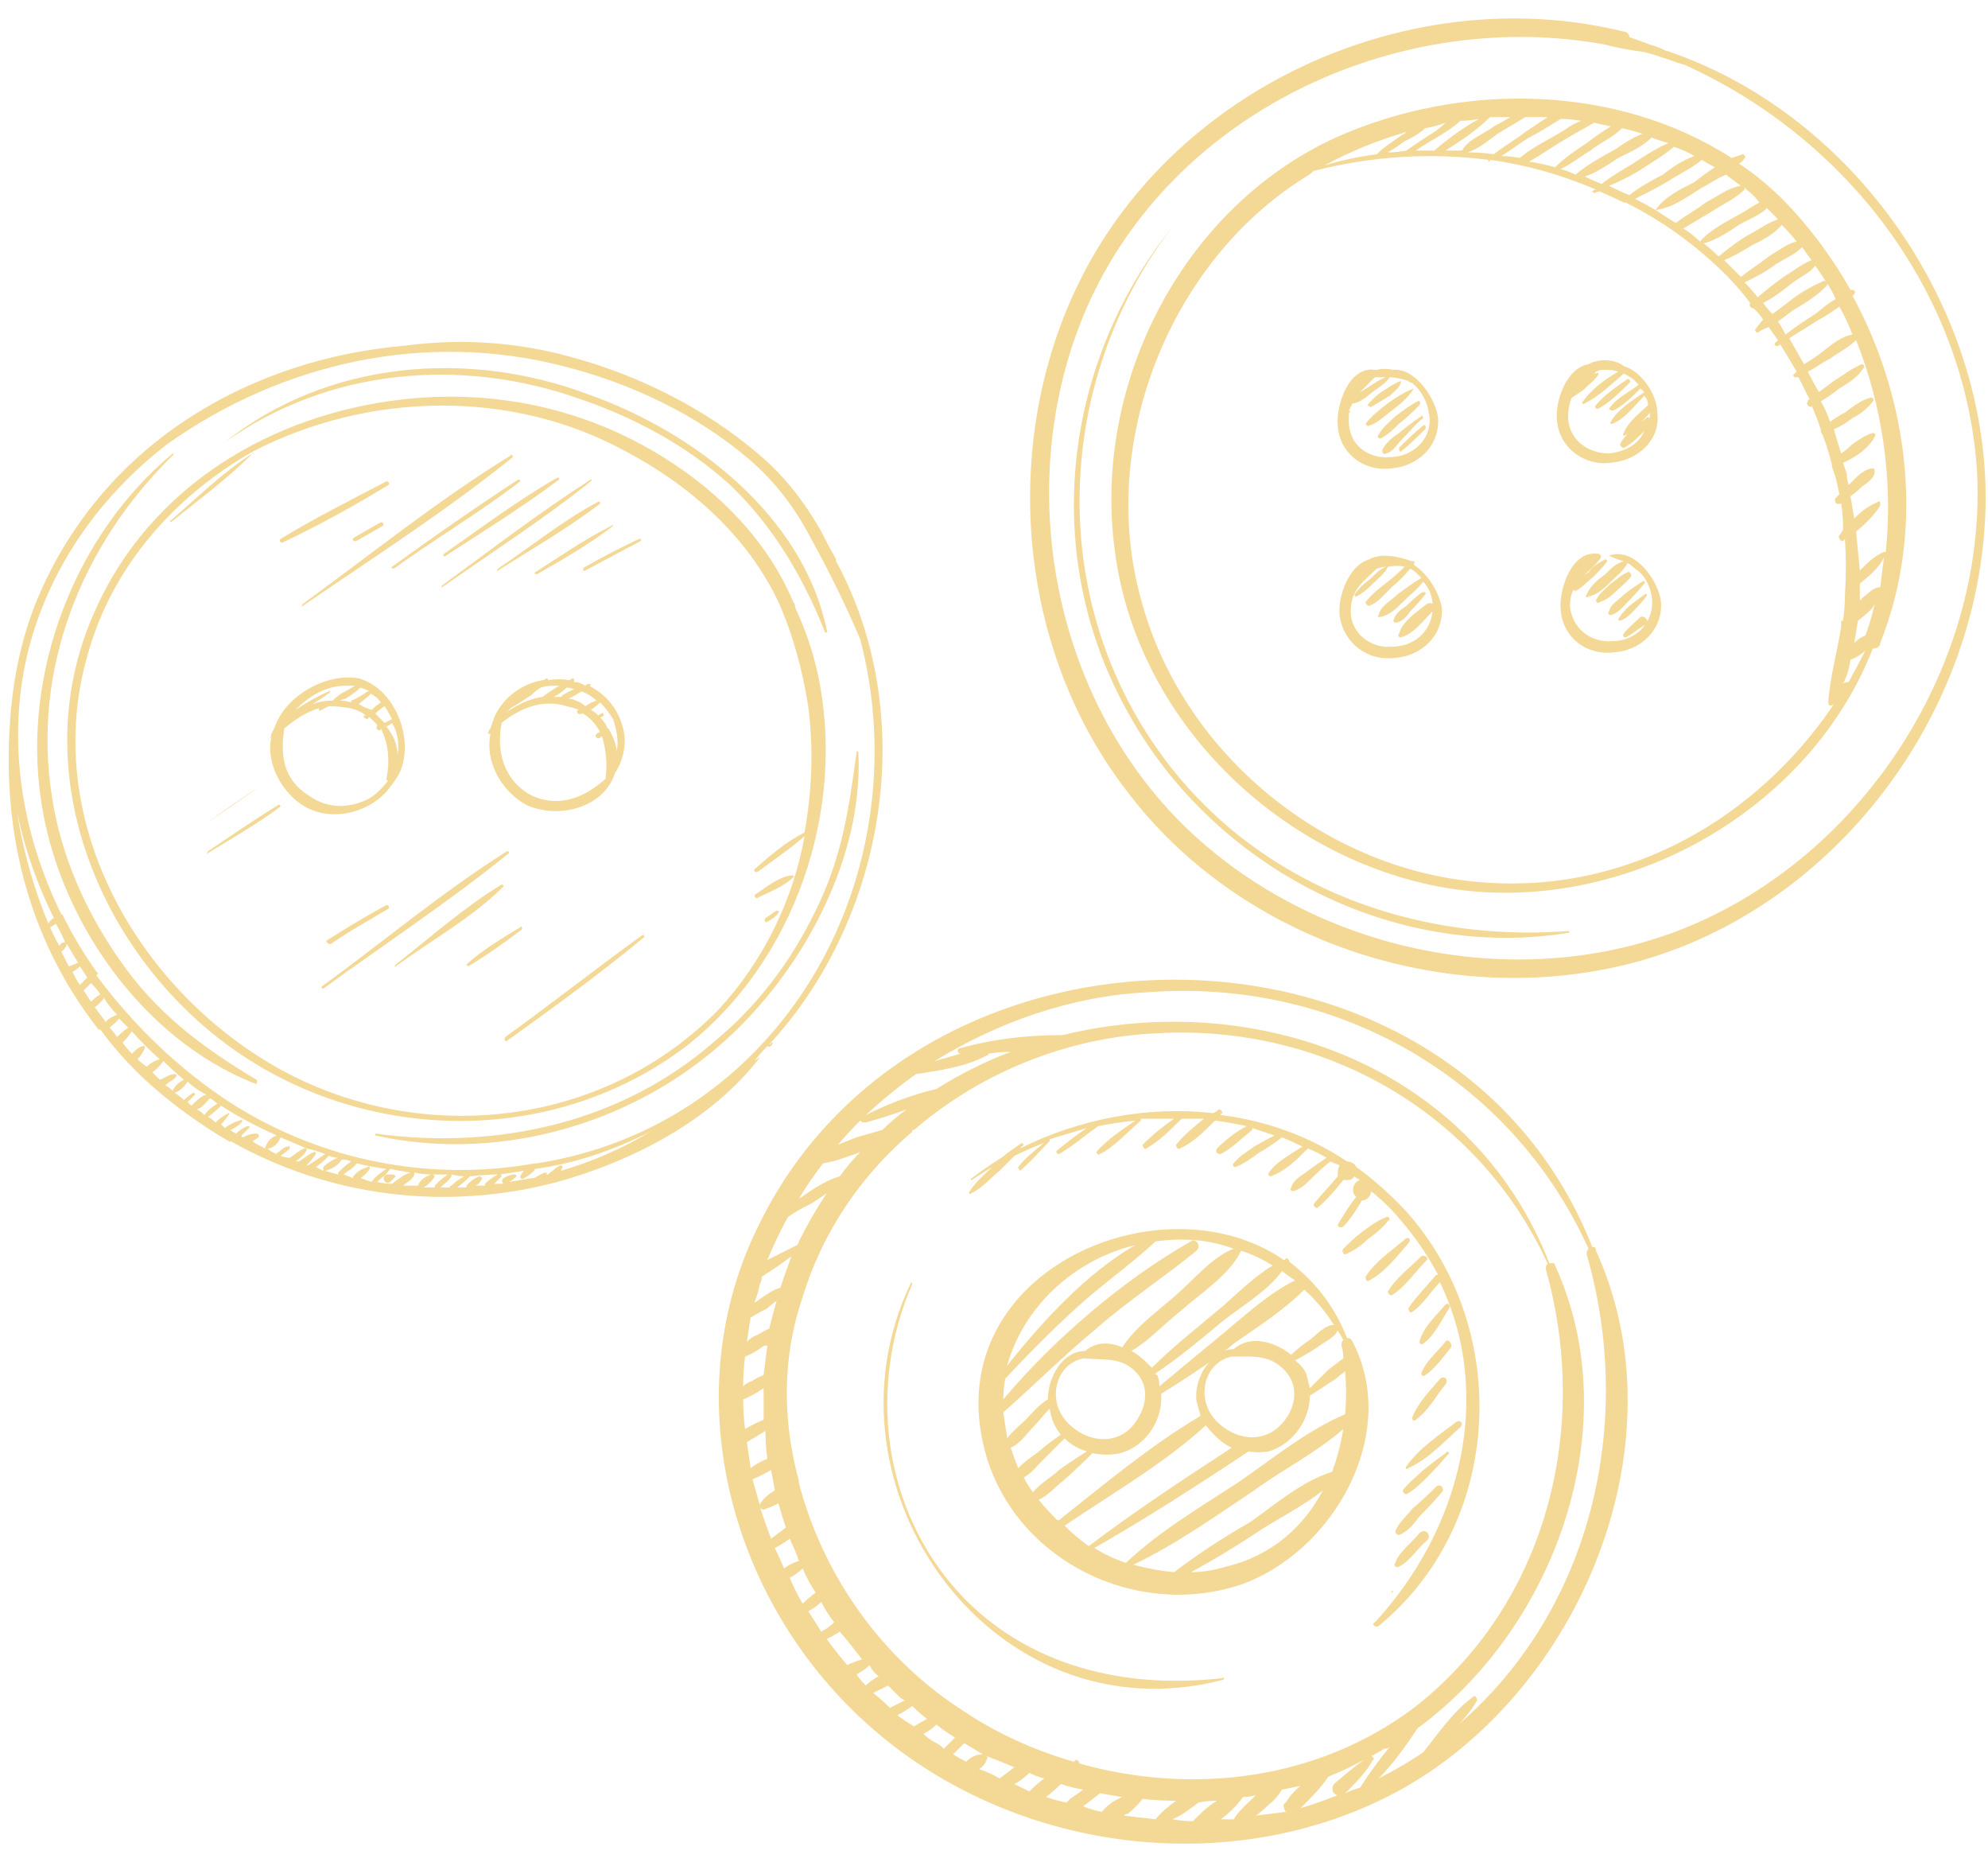 <?xml version="1.0" encoding="UTF-8"?> <svg xmlns="http://www.w3.org/2000/svg" width="107" height="100" viewBox="0 0 107 100" fill="none"> <path fill-rule="evenodd" clip-rule="evenodd" d="M106.8 28.6C106 39.1 98.5 48.8 88.3 51.7C78.3 54.5 66.8 50.8 60.6 42.5C54 33.9 53.7 21 59.9 12.1C65.9 3.5 77.2 -0.8 87.4 1.7C87.6 1.7 87.7 1.9 87.7 2C88.1 2.133 88.467 2.267 88.8 2.4C89.067 2.467 89.333 2.567 89.6 2.7C100.2 6.2 107.7 17.5 106.8 28.6V28.6ZM106.4 25.2C105.7 15.6 99.3 7.4 90.7 3.5C90 3.3 89.3 3 88.5 2.8C87.8 2.7 87.1 2.6 86.4 2.4C75.5 0.4 63.5 5.8 58.7 16.1C54.4 25.4 56.4 37.4 63.9 44.6C71.1 51.5 82.6 53.7 91.7 49.5C100.8 45.3 107 35.3 106.4 25.2V25.2Z" fill="#F4D895"></path> <path fill-rule="evenodd" clip-rule="evenodd" d="M99.7 15.9C102.8 21.6 103.6 28.6 101.2 34.6C101.2 34.8 101 34.9 100.8 34.9C97.2 44.1 86.5 49.7 76.9 47.6C68.3 45.7 61.1 38.4 60 29.6C58.8 20.7 63.6 11.2 71.9 7.4C78.6 4.4 87 4.5 93.2 8.5C93.4 8.433 93.6 8.367 93.8 8.3C93.9 8.3 94 8.5 93.9 8.5C93.833 8.633 93.733 8.733 93.6 8.8C94.6 9.467 95.533 10.267 96.4 11.2C97.6 12.5 98.7 14 99.6 15.6C99.6 15.6 99.633 15.6 99.7 15.6C99.8 15.6 99.9 15.7 99.8 15.8C99.8 15.867 99.767 15.9 99.7 15.9V15.9ZM98.7 37.9C98.6 38 98.4 38 98.4 37.8C98.5 36.4 98.9 35 99.1 33.7C99.1 33.633 99.1 33.533 99.1 33.4C99.167 33.4 99.2 33.4 99.2 33.4C99.267 32.933 99.3 32.467 99.3 32C99.367 31 99.367 30 99.3 29C99.3 29 99.267 29.033 99.2 29.1C99.1 29.2 98.9 28.9 99 28.8C99.067 28.733 99.133 28.633 99.2 28.5C99.2 28.033 99.167 27.567 99.1 27.1C99.1 27.1 99.067 27.1 99 27.1C98.8 27.2 98.7 26.9 98.8 26.8C98.867 26.733 98.933 26.667 99 26.6C98.933 26.267 98.867 25.967 98.8 25.7C98.733 25.5 98.667 25.3 98.6 25.1C98.6 25.033 98.6 25 98.6 25C98.467 24.467 98.3 23.933 98.1 23.4C98 23.3 98 23.2 98 23.1C97.867 22.7 97.7 22.267 97.5 21.8C97.5 21.8 97.5 21.833 97.5 21.9C97.3 21.9 97.2 21.7 97.3 21.6C97.3 21.533 97.333 21.5 97.4 21.5C97.2 21.1 97 20.7 96.8 20.3C96.733 20.3 96.667 20.3 96.6 20.3L96.5 20.2C96.567 20.133 96.633 20.067 96.7 20C96.433 19.533 96.133 19.033 95.8 18.5C95.8 18.567 95.767 18.6 95.7 18.6C95.6 18.7 95.4 18.5 95.6 18.4C95.6 18.4 95.633 18.367 95.7 18.3C95.5 18.033 95.333 17.8 95.2 17.6C95 17.667 94.8 17.767 94.6 17.9C94.5 17.9 94.4 17.7 94.5 17.7C94.633 17.5 94.767 17.333 94.9 17.2C94.767 17 94.6 16.8 94.4 16.6C94.3 16.6 94.1 16.5 94.2 16.3C93.8 15.767 93.367 15.267 92.9 14.8C91.3 13.2 89.5 11.9 87.5 10.9C87.5 10.9 87.467 10.9 87.4 10.9C87 10.7 86.567 10.5 86.1 10.3C86.033 10.3 85.933 10.333 85.8 10.4L85.7 10.3C85.767 10.233 85.833 10.2 85.9 10.2C84.033 9.4 82.133 8.867 80.2 8.6C80.2 8.667 80.167 8.7 80.1 8.7C80.1 8.7 80.1 8.667 80.1 8.6C77 8.2 73.8 8.4 70.7 9.2C70.567 9.333 70.433 9.433 70.3 9.5C62.9 14.1 59.1 23.9 61.4 32.2C63.6 40.6 71.5 47 80.1 47.5C87.7 48 94.6 44 98.7 37.9V37.9ZM94.9 16.3C95.033 16.5 95.2 16.7 95.4 16.9C95.667 16.7 95.933 16.5 96.2 16.3C96.8 15.8 97.5 15.4 98.2 15.1C98.2 15.1 98.233 15.133 98.3 15.2C98.1 14.867 97.9 14.567 97.7 14.3C97.4 14.7 96.9 14.9 96.5 15.2C96 15.6 95.5 16 94.9 16.3V16.3ZM95.7 17.3C95.833 17.5 95.967 17.733 96.1 18C96.633 17.6 97.167 17.233 97.7 16.9C98.1 16.6 98.4 16.3 98.8 16.1C98.667 15.767 98.5 15.467 98.3 15.2C98.367 15.267 98.367 15.333 98.3 15.4C97.8 15.9 97.2 16.3 96.5 16.7C96.233 16.9 95.967 17.1 95.7 17.3ZM95.9 12.1C95.5 12.6 94.9 12.9 94.3 13.2C93.8 13.5 93.3 13.8 92.8 14C92.933 14.133 93.067 14.267 93.2 14.4C93.4 14.6 93.567 14.767 93.7 14.9C94.2 14.5 94.7 14.2 95.2 13.8C95.7 13.5 96.2 13.1 96.7 13C96.433 12.667 96.167 12.367 95.9 12.1V12.1ZM95.1 11.2C94.7 11.6 94.1 11.8 93.6 12.1C93 12.5 92.4 12.9 91.7 13.1C91.967 13.3 92.233 13.533 92.5 13.8C93 13.4 93.5 13 94 12.7C94.6 12.4 95.1 12 95.7 11.8C95.5 11.6 95.3 11.4 95.1 11.2V11.2ZM94 10.2C94 10.2 93.967 10.167 93.9 10.1C93.9 10.167 93.9 10.2 93.9 10.2C93.4 10.7 92.7 11 92.1 11.4C91.6 11.7 91.1 12 90.6 12.3C90.933 12.5 91.233 12.733 91.5 13C92 12.4 92.8 12 93.5 11.6C93.9 11.4 94.3 11.1 94.7 10.9C94.5 10.633 94.267 10.4 94 10.2V10.2ZM92.9 9.4C92.4 9.6 92 9.9 91.6 10.1C90.8 10.6 90 11.2 89.1 11.3C89.5 11.567 89.867 11.8 90.2 12C90.7 11.6 91.3 11.3 91.8 10.9C92.4 10.6 93 10.1 93.7 10C93.433 9.8 93.167 9.6 92.9 9.4V9.4ZM92.3 9C92.033 8.867 91.8 8.733 91.6 8.6C91 9.1 90.3 9.4 89.7 9.8C89.2 10.1 88.6 10.4 88 10.7C88.4 10.9 88.767 11.1 89.1 11.3C89.6 10.6 90.4 10.2 91.2 9.8C91.533 9.533 91.9 9.267 92.3 9V9ZM87.7 10.5C88.2 10.1 88.9 9.7 89.5 9.4C90 9 90.6 8.6 91.2 8.4C90.867 8.2 90.5 8.033 90.1 7.9C89.5 8.4 88.8 8.8 88.2 9.2C87.7 9.5 87.1 9.8 86.6 10C87 10.2 87.367 10.367 87.7 10.5ZM80.4 8.3C80.9 7.9 81.6 7.5 82.1 7.1C82.5 6.833 82.9 6.567 83.3 6.3C82.9 6.3 82.5 6.3 82.1 6.3C81.6 6.6 81.1 6.9 80.6 7.2C80.2 7.5 79.6 8 79 8.2C79.467 8.2 79.933 8.233 80.4 8.3V8.3ZM76.7 6.9C76.4 7.2 76 7.4 75.6 7.6C75.333 7.8 75.033 8 74.7 8.2C75.033 8.2 75.367 8.167 75.7 8.1C76.167 7.767 76.667 7.433 77.2 7.1C77.4 6.967 77.6 6.8 77.8 6.6C77.467 6.733 77.1 6.833 76.7 6.9ZM76.2 8.1C76.533 8.1 76.867 8.1 77.2 8.1C77.9 7.5 78.7 6.9 79.6 6.4C79.267 6.467 78.933 6.5 78.6 6.5C78.3 6.8 77.8 7.1 77.5 7.3C77.033 7.567 76.6 7.833 76.2 8.1V8.1ZM77.8 8.1C78.067 8.1 78.367 8.1 78.7 8.1C79 7.5 79.9 7.2 80.4 6.8C80.667 6.667 80.967 6.5 81.3 6.3C80.9 6.3 80.533 6.3 80.2 6.3C79.5 7 78.6 7.6 77.8 8.1V8.1ZM80.8 8.4C81.133 8.4 81.467 8.433 81.8 8.5C82.5 7.9 83.4 7.5 84.2 7C84.467 6.8 84.767 6.633 85.1 6.5C84.7 6.433 84.333 6.4 84 6.4C83.5 6.7 82.9 7.1 82.3 7.4C81.8 7.7 81.3 8.1 80.8 8.4V8.4ZM82.3 8.7C82.767 8.767 83.233 8.867 83.7 9C84.2 8.5 84.8 8.1 85.4 7.7C85.8 7.4 86.2 7.1 86.7 6.8C86.367 6.733 86.067 6.667 85.8 6.6C85.3 6.9 84.9 7.1 84.4 7.4C83.7 7.8 83 8.3 82.3 8.7V8.7ZM84 9.1C84.267 9.167 84.533 9.267 84.8 9.4C85.5 8.8 86.3 8.4 87 8C87.4 7.7 87.9 7.4 88.4 7.2C88 7.067 87.633 6.967 87.3 6.9C86.8 7.4 86.1 7.7 85.6 8.1C85.1 8.4 84.6 8.8 84 9.1V9.1ZM85.3 9.5C85.567 9.633 85.867 9.767 86.2 9.9C86.7 9.5 87.4 9.1 87.9 8.8C88.5 8.4 89.1 8 89.8 7.7C89.533 7.633 89.233 7.533 88.9 7.4C88.4 7.9 87.7 8.2 87.1 8.5C86.5 8.9 85.9 9.3 85.3 9.5V9.5ZM71.3 8.9C72.167 8.633 73.1 8.433 74.1 8.3C74.5 7.9 75 7.6 75.4 7.3C75.533 7.233 75.633 7.167 75.7 7.1C74.1 7.567 72.633 8.167 71.3 8.9V8.9ZM94.6 16C95.067 15.6 95.533 15.233 96 14.9C96.5 14.6 97 14.2 97.5 14C97.3 13.733 97.133 13.5 97 13.3C96.6 13.7 96.1 13.9 95.6 14.2C95.1 14.6 94.5 14.9 93.9 15.2C94.167 15.467 94.4 15.733 94.6 16ZM100.1 31.4C100.1 31.733 100.1 32.033 100.1 32.3C100.167 32.3 100.2 32.267 100.2 32.2C100.5 32 100.8 31.6 101.2 31.6C101.267 31.067 101.333 30.533 101.4 30C101.1 30.6 100.6 31 100.1 31.4V31.4ZM100.4 35C100.2 35.2 99.9 35.4 99.6 35.5C99.533 35.967 99.4 36.4 99.2 36.8C99.267 36.733 99.367 36.7 99.5 36.7C99.833 36.1 100.133 35.533 100.4 35V35ZM100.9 32.5C100.833 32.633 100.767 32.733 100.7 32.8C100.5 33 100.267 33.2 100 33.4C99.933 33.8 99.867 34.2 99.8 34.6C100 34.4 100.2 34.267 100.4 34.2C100.6 33.667 100.767 33.1 100.9 32.5V32.5ZM99.9 18.3C99.5 18.7 98.9 19 98.5 19.3C98.1 19.5 97.7 19.8 97.3 20C97.5 20.4 97.7 20.767 97.9 21.1C98.167 20.9 98.433 20.7 98.7 20.5C99.2 20.2 99.7 19.8 100.2 19.6C100.3 19.6 100.4 19.7 100.3 19.8C100 20.3 99.5 20.6 99 20.9C98.667 21.167 98.333 21.4 98 21.6C98.2 21.933 98.367 22.3 98.5 22.7C98.767 22.5 99.033 22.333 99.3 22.2C99.7 21.9 100.2 21.5 100.7 21.4C100.8 21.4 100.9 21.5 100.8 21.6C100.5 22 100.1 22.3 99.7 22.5C99.367 22.767 99.033 22.967 98.7 23.1C98.833 23.567 98.967 24 99.1 24.4C99.3 24.267 99.5 24.1 99.7 23.9C100 23.7 100.4 23.4 100.8 23.3C100.9 23.3 101 23.4 100.9 23.5C100.6 24.1 99.9 24.6 99.2 24.9C99.267 25.1 99.333 25.3 99.4 25.5C99.4 25.7 99.433 25.9 99.5 26.1C99.633 25.967 99.767 25.833 99.9 25.7C100.1 25.5 100.5 25.2 100.8 25.2C100.9 25.2 100.9 25.3 100.9 25.4C100.9 25.7 100.5 26 100.2 26.2C100 26.4 99.8 26.567 99.6 26.7C99.667 27.1 99.733 27.5 99.8 27.9C100.2 27.5 100.6 27.2 101.1 27C101.2 26.9 101.2 27.1 101.2 27.2C100.9 27.7 100.4 28.2 99.9 28.6C99.967 29.267 100.033 29.967 100.1 30.7C100.5 30.3 100.9 29.9 101.4 29.7C101.4 29.7 101.433 29.7 101.5 29.7C101.9 25.8 101.3 21.8 99.9 18.3V18.3ZM99 16.5C98.7 16.7 98.3 17 97.9 17.2C97.367 17.533 96.833 17.867 96.3 18.2C96.567 18.667 96.833 19.133 97.1 19.6C97.433 19.4 97.733 19.2 98 19C98.5 18.6 99.1 18.1 99.7 18C99.5 17.467 99.267 16.967 99 16.5V16.5Z" fill="#F4D895"></path> <path d="M84.4 50.1C84.5 50.1 84.5 50.2 84.4 50.2C75 51.7 65.4 46.7 60.8 38.5C56 30.1 57.1 19.7 63.1 12.2C57.3 19.8 56.4 30.3 61.2 38.6C66 46.9 75.1 50.8 84.4 50.1Z" fill="#F4D895"></path> <path fill-rule="evenodd" clip-rule="evenodd" d="M77.4 22.5C77.5 24 76.3 25.1 74.9 25.2C73.4 25.4 72.1 24.4 72 22.9C71.9 21.8 72.6 19.7 74 19.9C74.067 19.9 74.1 19.9 74.1 19.9C74.367 19.833 74.666 19.833 75 19.9C76.2 19.8 77.3 21.5 77.4 22.5ZM74 20.3C73.7 20.6 73.4 20.9 73.2 21.1C73.333 21.033 73.5 20.933 73.7 20.8C74 20.6 74.3 20.4 74.6 20.3C74.6 20.3 74.567 20.3 74.5 20.3C74.367 20.3 74.2 20.3 74 20.3V20.3ZM76.9 22.2C76.8 21.6 76.5 21 76 20.6C75.933 20.6 75.867 20.567 75.8 20.5C75.5 20.4 75.1 20.3 74.8 20.3C74.6 20.6 74.3 20.8 74 21C73.6 21.3 73.3 21.6 72.9 21.7C72.833 21.7 72.8 21.7 72.8 21.7C72.733 21.833 72.667 21.967 72.6 22.1C72.7 22.1 72.7 22.2 72.6 22.2C72.6 22.333 72.6 22.5 72.6 22.7C72.6 23.9 73.6 24.7 74.8 24.6C76.1 24.6 77.2 23.5 76.9 22.2V22.2Z" fill="#F4D895"></path> <path fill-rule="evenodd" clip-rule="evenodd" d="M77.6 32.7C77.7 34.2 76.5 35.3 75.1 35.4C73.6 35.6 72.3 34.6 72.1 33.1C72 32.1 72.6 30.4 73.7 30.1C74.4 29.7 75.4 30 76 30.2C76.067 30.2 76.1 30.2 76.1 30.2C76.1 30.2 76.2 30.3 76.1 30.3C76.1 30.367 76.1 30.4 76.1 30.4C76.9 30.9 77.5 32 77.6 32.7V32.7ZM77.1 32.4C77.033 31.933 76.867 31.567 76.6 31.3C76.3 31.7 75.9 32 75.5 32.4C75.2 32.7 74.8 33.1 74.3 33.2C74.2 33.2 74.1 33.2 74.2 33.1C74.3 32.6 74.9 32.3 75.2 32C75.6 31.7 76 31.4 76.5 31.1C76.433 31.033 76.333 30.933 76.2 30.8C76.133 30.733 76.033 30.667 75.9 30.6C75.567 31 75.233 31.333 74.9 31.6C74.5 32 74.2 32.4 73.7 32.6C73.6 32.6 73.5 32.5 73.5 32.4C73.8 32 74.3 31.6 74.7 31.3C75.033 31.033 75.333 30.767 75.6 30.5C75.333 30.433 75.033 30.433 74.7 30.5C74.5 30.9 74.2 31.1 73.9 31.4C73.7 31.6 73.4 31.9 73 32.1C73 32.1 72.9 32.1 72.9 32C73.1 31.7 73.4 31.4 73.7 31.2C74 30.9 74.3 30.6 74.6 30.5C74.467 30.5 74.3 30.533 74.1 30.6C73.4 31.3 72.7 31.7 72.7 32.9C72.7 34.1 73.8 34.9 74.9 34.8C76.1 34.8 77 34 77.1 32.9C76.6 33.4 76.1 34.1 75.4 34.3C75.3 34.3 75.2 34.2 75.3 34.1C75.5 33.4 76.3 32.9 76.8 32.5C76.933 32.433 77.033 32.433 77.1 32.5C77.1 32.433 77.1 32.4 77.1 32.4V32.4Z" fill="#F4D895"></path> <path fill-rule="evenodd" clip-rule="evenodd" d="M89.2 22.2C89.4 23.7 88.1 24.8 86.7 24.9C85.3 25.1 83.9 24.1 83.8 22.6C83.7 21.6 84.3 19.8 85.5 19.6C86 19.3 86.9 19.3 87.4 19.7C88.4 20 89.2 21.3 89.2 22.2ZM88.5 23.2C88.2 23.5 87.8 23.9 87.4 24.1C87.3 24.1 87.2 24 87.2 23.9C87.333 23.633 87.5 23.433 87.7 23.3C87.633 23.367 87.567 23.4 87.5 23.4C87.4 23.5 87.3 23.4 87.4 23.3C87.6 22.7 88.3 22.2 88.7 21.8C88.7 21.6 88.633 21.433 88.5 21.3C88 21.8 87.5 22.5 86.8 22.8C86.7 22.8 86.6 22.8 86.7 22.7C87.1 22 87.8 21.6 88.5 21.1C88.433 21.033 88.367 20.967 88.3 20.9C87.9 21.3 87.3 21.9 86.8 22.1C86.7 22.1 86.6 22 86.6 22C87 21.4 87.7 21.1 88.2 20.7C88.067 20.567 87.967 20.467 87.9 20.4C87.7 20.267 87.533 20.167 87.4 20.1C86.7 20.7 86.1 21.3 85.3 21.7C85.2 21.8 85.1 21.7 85.2 21.6C85.7 20.9 86.4 20.4 87.1 20C86.8 19.9 86.6 19.9 86.3 19.9C86.167 19.9 86.033 19.933 85.9 20C85.9 20 85.867 20.033 85.8 20.1C85.8 20.1 85.833 20.1 85.9 20.1C86 20 86.1 20.1 86 20.2C85.8 20.5 85.5 20.7 85.2 21C85 21.133 84.8 21.267 84.6 21.4C84.5 21.6 84.4 22 84.4 22.4C84.4 23.6 85.4 24.4 86.6 24.4C87.5 24.3 88.2 23.9 88.5 23.2V23.2ZM88.8 22.2C88.667 22.4 88.5 22.567 88.3 22.7C88.433 22.633 88.533 22.567 88.6 22.5C88.667 22.433 88.733 22.433 88.8 22.5C88.8 22.367 88.8 22.267 88.8 22.2Z" fill="#F4D895"></path> <path d="M89.4 32.4C89.5 33.9 88.3 35 86.9 35.1C85.4 35.3 84.1 34.3 84 32.8C83.9 31.7 84.6 29.6 86 29.8C86.2 29.8 86.2 30 86.1 30.1C85.8 30.5 85.4 30.8 85.1 31.1C85.233 30.967 85.367 30.867 85.5 30.8C85.7 30.5 86 30.3 86.4 30.1C86.4 30.1 86.5 30.1 86.5 30.2C86.3 30.5 86 30.8 85.7 31.1C85.4 31.3 85.2 31.6 84.8 31.8C84.733 31.8 84.7 31.767 84.7 31.7C84.567 31.967 84.5 32.267 84.5 32.6C84.6 33.8 85.6 34.6 86.8 34.5C88.1 34.5 89.1 33.4 88.9 32.1C88.8 31.5 88.5 30.9 88 30.6C87.867 30.467 87.733 30.367 87.6 30.3C87.4 30.7 87 31 86.7 31.3C86.4 31.6 86 32 85.5 32.1C85.4 32.2 85.3 32.1 85.4 32C85.6 31.5 86 31.2 86.4 30.9C86.7 30.6 87 30.3 87.4 30.2C87.133 30.133 86.867 30.033 86.6 29.9C88 29.4 89.3 31.3 89.4 32.4V32.4Z" fill="#F4D895"></path> <path d="M73.6 21.8C73.867 21.467 74.167 21.2 74.5 21C74.8 20.8 75.1 20.6 75.4 20.5C75.4 20.5 75.4 20.533 75.4 20.6C75.3 20.9 75 21.1 74.8 21.3C74.467 21.5 74.133 21.7 73.8 21.9C73.7 21.9 73.6 21.8 73.6 21.8V21.8Z" fill="#F4D895"></path> <path d="M74.7 21.7C75.1 21.4 75.6 21.1 76.1 20.9C76.1 20.8 76.1 20.9 76.1 20.9C75.8 21.4 75.3 21.8 74.9 22.1C74.5 22.4 74.1 22.8 73.7 22.9C73.6 23 73.5 22.8 73.5 22.8C73.8 22.4 74.3 22 74.7 21.7V21.7Z" fill="#F4D895"></path> <path d="M75.1 22.4C75.5 22.1 75.9 21.8 76.3 21.6C76.4 21.5 76.5 21.7 76.4 21.8C76.1 22.1 75.7 22.5 75.3 22.8C75 23.1 74.7 23.4 74.3 23.6C74.2 23.6 74.1 23.5 74.2 23.4C74.4 23 74.8 22.7 75.1 22.4V22.4Z" fill="#F4D895"></path> <path d="M75.3 23.3C75.7 22.967 76.1 22.667 76.5 22.4C76.5 22.3 76.6 22.4 76.6 22.5C76.2 22.8 75.9 23.2 75.5 23.6C75.2 23.9 75 24.3 74.6 24.4C74.4 24.5 74.4 24.3 74.4 24.2C74.6 23.8 75 23.5 75.3 23.3V23.3Z" fill="#F4D895"></path> <path d="M76.6 22.9C76.7 22.8 76.8 23 76.7 23.1C76.3 23.5 75.9 23.9 75.4 24.3C75.3 24.3 75.3 24.2 75.3 24.1C75.7 23.7 76.1 23.3 76.6 22.9Z" fill="#F4D895"></path> <path d="M87.7 20.6C87.2 21.1 86.6 21.7 86 22C85.9 22 85.8 21.9 85.9 21.8C86.3 21.3 87 20.8 87.6 20.4C87.7 20.4 87.8 20.5 87.7 20.6Z" fill="#F4D895"></path> <path d="M87.8 31C87.6 31.3 87.2 31.6 87 31.8C86.7 32.1 86.4 32.3 86.1 32.4C86 32.5 85.9 32.4 85.9 32.3C86.1 31.9 86.4 31.7 86.7 31.4C87 31.2 87.3 30.9 87.6 30.8C87.7 30.7 87.8 30.9 87.8 31Z" fill="#F4D895"></path> <path d="M88.5 31.4C88.233 31.733 87.933 32.067 87.6 32.4C87.4 32.6 87.1 33 86.7 33.1C86.6 33.1 86.5 33 86.6 32.9C86.7 32.5 87.1 32.3 87.4 32C87.733 31.733 88.067 31.5 88.4 31.3C88.4 31.2 88.6 31.3 88.5 31.4V31.4Z" fill="#F4D895"></path> <path d="M88.6 32.1C88.4 32.367 88.167 32.633 87.9 32.9C87.7 33.1 87.5 33.3 87.2 33.4C87.2 33.4 87.1 33.4 87.1 33.3C87.3 33 87.5 32.8 87.7 32.6C87.967 32.4 88.233 32.2 88.5 32C88.6 31.9 88.7 32 88.6 32.1V32.1Z" fill="#F4D895"></path> <path d="M88.6 33.6C88.2 33.8 87.9 34.1 87.5 34.3C87.4 34.3 87.3 34.2 87.4 34.1C87.6 33.8 88 33.5 88.3 33.2C88.5 33.1 88.8 33.4 88.6 33.6V33.6Z" fill="#F4D895"></path> <path d="M76.7 32C76.433 32.333 76.167 32.633 75.9 32.9C75.7 33.2 75.5 33.4 75.2 33.5C75.1 33.5 75 33.5 75 33.4C75.1 33 75.4 32.8 75.7 32.6C75.967 32.333 76.233 32.1 76.5 31.9C76.7 31.8 76.8 31.9 76.7 32Z" fill="#F4D895"></path> <path fill-rule="evenodd" clip-rule="evenodd" d="M75.4 96.3C66.3 101.3 54.3 99.7 46.6 92.7C39.2 86 36.3 74.9 40.9 65.8C49.7 48 78.3 48.3 85.7 67.1C85.8 67.1 85.9 67.1 85.9 67.3C90.6 77.6 85.1 90.9 75.4 96.3ZM83.2 68.3C83.2 68.2 83.2 68.1 83.3 68C79.6 59.9 71.3 55.1 62.3 55.6C57.5 55.8 52.8 57.7 49.2 60.8C49.2 60.8 49.166 60.8 49.1 60.8C49.1 60.867 49.1 60.9 49.1 60.9C46.4 63.2 44.3 66.2 43.2 69.8C42.1 73 42.1 76.4 43 79.7C43 79.7 43 79.733 43 79.8C44.3 84.8 47.5 89.3 51.9 92.1C53.7 93.3 55.7 94.2 57.8 94.8C57.867 94.733 57.9 94.7 57.9 94.7C58 94.7 58.1 94.8 58.1 94.9C64.2 96.6 70.9 95.8 76.1 91.9C83.3 86.3 85.6 76.8 83.2 68.3V68.3ZM49.3 57.8C48.367 58.467 47.467 59.2 46.6 60C47.8 59.4 49.1 58.9 50.4 58.6C51.666 57.8 53 57.133 54.4 56.6C54 56.6 53.6 56.633 53.2 56.7C53.2 56.767 53.166 56.8 53.1 56.8C52 57.4 50.6 57.6 49.3 57.8V57.8ZM73.2 96.2C73.666 95.467 74.2 94.733 74.8 94C74.733 94.067 74.633 94.1 74.5 94.1C74.3 94.233 74.067 94.367 73.8 94.5C73.9 94.5 74 94.7 73.9 94.7C73.5 95.4 73 95.9 72.4 96.5C72.666 96.367 72.933 96.267 73.2 96.2V96.2ZM66.4 97.9C66.7 97.4 67.2 97 67.6 96.6C67.333 96.667 67.1 96.7 66.9 96.7C66.567 97.167 66.166 97.567 65.7 97.9C65.966 97.9 66.2 97.9 66.4 97.9V97.9ZM59.3 97.5C59.566 97.167 59.933 96.9 60.4 96.7C60 96.633 59.6 96.567 59.2 96.5C58.867 96.767 58.566 97 58.3 97.2C58.633 97.333 58.967 97.433 59.3 97.5V97.5ZM55.4 96.4C55.666 96.133 55.933 95.9 56.2 95.7C55.933 95.633 55.666 95.533 55.4 95.4C55.133 95.667 54.867 95.867 54.6 96C54.867 96.133 55.133 96.267 55.4 96.4ZM85.4 67.5C85.4 67.4 85.4 67.3 85.5 67.2C81.3 57.9 71.8 52.6 61.7 53.4C57.7 53.6 53.7 55 50.3 57.1C50.767 56.967 51.233 56.833 51.7 56.7C51.5 56.7 51.5 56.4 51.7 56.4C53.5 55.9 55.3 55.7 57.2 55.7C67.4 53.2 79.2 57.2 83.4 68C83.6 67.9 83.7 68 83.7 68.1C87.6 76.6 83.8 87.5 76.3 93C75.7 93.9 75 94.9 74.2 95.7C75 95.3 75.8 94.833 76.6 94.3C77.4 93.3 78.2 92.1 79.3 91.3C79.4 91.2 79.5 91.4 79.5 91.5C79.233 91.967 78.9 92.4 78.5 92.8C85.7 86.6 88 76.5 85.4 67.5V67.5ZM52 94.8C52.267 94.533 52.566 94.4 52.9 94.4C52.566 94.2 52.233 94 51.9 93.8C51.7 94 51.5 94.2 51.3 94.4C51.5 94.533 51.733 94.667 52 94.8V94.8ZM56.3 96.7C56.7 96.833 57.066 96.933 57.4 97C57.467 96.933 57.533 96.867 57.6 96.8C57.8 96.667 58.033 96.5 58.3 96.3C57.9 96.233 57.5 96.133 57.1 96C56.833 96.267 56.566 96.5 56.3 96.7ZM60.5 97.7C61.1 97.767 61.666 97.833 62.2 97.9C62.5 97.5 62.9 97.2 63.3 96.9C62.7 96.9 62.1 96.867 61.5 96.8C61.233 97.133 60.967 97.4 60.7 97.6C60.633 97.6 60.566 97.633 60.5 97.7ZM63.1 97.9C63.5 97.967 63.867 98 64.2 98C64.6 97.6 65 97.2 65.5 96.9C65.166 96.9 64.833 96.933 64.5 97C64.1 97.3 63.6 97.7 63.1 97.9V97.9ZM67.6 97.7C68.133 97.633 68.666 97.567 69.2 97.5C69.1 97.3 69 97.1 69.2 97C69.4 96.667 69.666 96.367 70 96.1C69.666 96.167 69.333 96.233 69 96.3C68.8 96.633 68.567 96.9 68.3 97.1C68.1 97.3 67.867 97.5 67.6 97.7V97.7ZM70 97.3C70.666 97.1 71.333 96.867 72 96.6C71.8 96.6 71.6 96.3 71.8 96C72.333 95.533 72.867 95.1 73.4 94.7C72.8 95.033 72.166 95.333 71.5 95.6C71.1 96.2 70.5 96.8 70 97.3V97.3ZM49.2 92.9C49.4 92.767 49.633 92.633 49.9 92.5C49.633 92.3 49.367 92.067 49.1 91.8C48.833 92 48.566 92.167 48.3 92.3C48.566 92.5 48.867 92.7 49.2 92.9V92.9ZM46.6 90.7C46.8 90.5 47.033 90.333 47.3 90.2C47.1 90.067 46.933 89.867 46.8 89.6C46.6 89.8 46.367 89.967 46.1 90.1C46.233 90.3 46.4 90.5 46.6 90.7ZM45.6 89.6C45.867 89.467 46.133 89.367 46.4 89.3C46 88.767 45.6 88.267 45.2 87.8C45 87.933 44.767 88.067 44.5 88.2C44.833 88.667 45.2 89.133 45.6 89.6V89.6ZM44.2 87.8C44.467 87.667 44.7 87.5 44.9 87.3C44.633 86.967 44.4 86.6 44.2 86.2C44 86.4 43.767 86.567 43.5 86.7C43.767 87.1 44 87.467 44.2 87.8ZM43.2 86.3C43.4 86.1 43.633 85.9 43.9 85.7C43.633 85.3 43.4 84.867 43.2 84.4C43 84.6 42.767 84.767 42.5 84.9C42.7 85.367 42.933 85.833 43.2 86.3ZM42.2 84.4C42.467 84.2 42.733 84.067 43 84C42.867 83.6 42.7 83.2 42.5 82.8C42.233 83 41.967 83.167 41.7 83.3C41.9 83.7 42.066 84.067 42.2 84.4ZM41.5 82.8C41.767 82.6 42.033 82.4 42.3 82.2C42.166 81.8 42.033 81.367 41.9 80.9C41.633 81.033 41.4 81.133 41.2 81.2C41.066 81.267 40.967 81.233 40.9 81.1C41.1 81.7 41.3 82.267 41.5 82.8V82.8ZM40.4 79C40.666 78.8 40.967 78.633 41.3 78.5C41.233 78.033 41.2 77.533 41.2 77C40.867 77.2 40.533 77.4 40.2 77.6C40.267 78.067 40.333 78.533 40.4 79V79ZM43 64.5C43.133 64.433 43.233 64.367 43.3 64.3C43.9 63.9 44.5 63.5 45.2 63.3C45.533 62.833 45.9 62.4 46.3 62C45.7 62.2 45 62.5 44.3 62.6C43.833 63.2 43.4 63.833 43 64.5ZM41.3 67.8C41.833 67.533 42.367 67.267 42.9 67C42.967 66.933 43 66.867 43 66.8C43.467 65.867 43.967 65 44.5 64.2C44.233 64.4 43.933 64.6 43.6 64.8C43.2 65 42.8 65.2 42.4 65.5C42 66.233 41.633 67 41.3 67.8V67.8ZM40.6 70.1C40.733 70.033 40.833 69.967 40.9 69.9C41.2 69.7 41.6 69.4 42 69.3C42.2 68.7 42.4 68.133 42.6 67.6C42.066 68 41.533 68.367 41 68.7C41 68.833 40.967 68.967 40.9 69.1C40.833 69.433 40.733 69.767 40.6 70.1V70.1ZM41.3 72.4C41.166 72.4 41.066 72.433 41 72.5C40.733 72.7 40.433 72.867 40.1 73C40.033 73.533 40 74.067 40 74.6C40.133 74.467 40.3 74.367 40.5 74.3C40.7 74.167 40.9 74.067 41.1 74C41.166 73.467 41.233 72.933 41.3 72.4V72.4ZM40.2 72.2C40.333 72.067 40.467 71.967 40.6 71.9C40.9 71.8 41.1 71.6 41.4 71.5C41.533 70.967 41.666 70.467 41.8 70C41.6 70.133 41.433 70.267 41.3 70.4C41.033 70.533 40.733 70.7 40.4 70.9C40.333 71.3 40.267 71.733 40.2 72.2ZM40.1 76.9C40.433 76.7 40.767 76.533 41.1 76.4C41.1 75.867 41.1 75.3 41.1 74.7C40.967 74.767 40.867 74.833 40.8 74.9C40.6 75 40.3 75.2 40 75.3C40 75.833 40.033 76.367 40.1 76.9ZM40.5 79.6C40.633 80.067 40.767 80.533 40.9 81C40.9 80.933 40.933 80.867 41 80.8C41.133 80.6 41.367 80.4 41.7 80.2C41.633 79.8 41.566 79.433 41.5 79.1C41.166 79.3 40.833 79.467 40.5 79.6V79.6ZM45.1 61.6C45.433 61.467 45.767 61.333 46.1 61.2C46.566 61.067 47.033 60.933 47.5 60.8C47.9 60.4 48.333 60.033 48.8 59.7C48.066 59.967 47.333 60.2 46.6 60.4C46.4 60.4 46.4 60.4 46.3 60.3C45.9 60.7 45.5 61.133 45.1 61.6ZM47.9 91.9C48.166 91.767 48.433 91.633 48.7 91.5C48.566 91.433 48.467 91.367 48.4 91.3C48.2 91.1 48 90.9 47.8 90.7C47.533 90.833 47.267 90.967 47 91.1C47.333 91.367 47.633 91.633 47.9 91.9V91.9ZM50.4 93.8C50.533 93.867 50.666 93.967 50.8 94.1C51 93.9 51.2 93.7 51.4 93.5C51.066 93.3 50.733 93.067 50.4 92.8C50.2 93 49.967 93.167 49.7 93.3C49.9 93.5 50.133 93.667 50.4 93.8V93.8ZM53.8 95.7C54.066 95.5 54.333 95.3 54.6 95.1C54.133 94.9 53.633 94.7 53.1 94.5C53.166 94.567 53.166 94.633 53.1 94.7C53.033 94.9 52.9 95.067 52.7 95.2C53.1 95.333 53.467 95.5 53.8 95.7V95.7Z" fill="#F4D895"></path> <path fill-rule="evenodd" clip-rule="evenodd" d="M72.8 72.2C75.4 77.2 71.7 83.6 66.7 85.3C61.1 87.1 54.8 84 53.1 78.4C50.2 68.6 62.4 63.2 69.1 67.8C69.167 67.8 69.2 67.767 69.2 67.7C69.3 67.7 69.4 67.8 69.4 67.9C70.7 68.9 71.8 70.2 72.5 72C72.6 72 72.7 72 72.8 72.2V72.2ZM72.3 76.9C70.8 78.2 69 79.1 67.5 80.2C65.4 81.6 63.3 83.1 61 84.2C61.733 84.4 62.467 84.533 63.2 84.6C64.5 83.6 65.9 82.7 67.3 81.9C68.7 80.9 70.1 79.7 71.7 79.2C71.967 78.467 72.166 77.7 72.3 76.9V76.9ZM72.4 76.1C72.466 75.3 72.466 74.533 72.4 73.8C72.2 73.933 72.033 74.067 71.9 74.2C71.4 74.5 71 74.8 70.5 75.1C70.5 76.4 69.6 77.7 68.3 78.1C67.9 78.167 67.533 78.167 67.2 78.1C64.5 79.9 61.7 81.7 58.9 83.3C59.433 83.633 60 83.9 60.6 84.1C62.4 82.4 64.6 81.1 66.6 79.8C68.5 78.5 70.3 77 72.4 76.1ZM58.6 83.2C61.1 81.3 63.7 79.6 66.3 77.9C65.8 77.7 65.3 77.2 64.9 76.7C62.6 78.8 59.8 80.4 57.3 82.1C57.7 82.5 58.133 82.867 58.6 83.2ZM56.9 81.8C56.9 81.8 56.933 81.8 57 81.8C59.4 79.9 61.9 77.8 64.6 76.2C64.6 76.133 64.6 76.1 64.6 76.1C64.533 75.9 64.466 75.667 64.4 75.4C64.3 74.7 64.6 73.8 65.1 73.3C64.233 73.9 63.367 74.467 62.5 75C62.6 76.4 61.7 77.8 60.3 78.2C59.8 78.3 59.3 78.3 58.8 78.2C58.267 78.733 57.733 79.233 57.2 79.7C56.8 80 56.4 80.5 55.9 80.7C56.233 81.1 56.566 81.467 56.9 81.8ZM55.6 80.3C56 79.8 56.6 79.5 57 79.1C57.467 78.767 57.967 78.433 58.5 78.1C58.033 77.967 57.633 77.733 57.3 77.4C56.9 77.8 56.467 78.233 56 78.7C55.8 78.9 55.5 79.3 55.1 79.5C55.233 79.767 55.4 80.033 55.6 80.3V80.3ZM55.6 76.8C55.3 77.1 54.9 77.7 54.4 77.9C54.533 78.3 54.666 78.667 54.8 79C55.1 78.7 55.5 78.4 55.8 78.2C56.267 77.8 56.7 77.467 57.1 77.2C56.767 76.8 56.567 76.333 56.5 75.8C56.2 76.1 55.9 76.5 55.6 76.8V76.8ZM57.5 76.6C58.4 77.5 59.8 77.8 60.8 76.9C61.6 76.1 62 74.8 61.2 73.9C60.4 73 59.5 73.2 58.4 73.1C58.333 73.1 58.3 73.1 58.3 73.1C56.8 73.4 56.3 75.4 57.5 76.6V76.6ZM65.8 71.1C64.6 72.1 63.4 73.1 62.2 73.9C62.2 73.967 62.233 74 62.3 74C62.367 74.2 62.4 74.4 62.4 74.6C63.6 73.6 64.8 72.6 65.9 71.7C67.1 70.7 68.3 69.6 69.7 68.9C69.5 68.767 69.267 68.6 69 68.4C68.2 69.5 66.8 70.3 65.8 71.1V71.1ZM65.5 76.5C66.4 77.4 67.8 77.7 68.8 76.8C69.7 76 70 74.7 69.2 73.8C68.4 72.9 67.5 73 66.5 73C66.433 73 66.367 73 66.3 73C64.8 73.3 64.3 75.3 65.5 76.5ZM72.2 72.4C72.2 72.267 72.233 72.167 72.3 72.1C72.233 71.967 72.133 71.8 72 71.6C71.8 72 71.3 72.2 70.9 72.5C70.5 72.767 70.1 73 69.7 73.2C69.967 73.4 70.166 73.633 70.3 73.9C70.367 74.167 70.433 74.433 70.5 74.7C70.833 74.367 71.167 74.033 71.5 73.7C71.8 73.5 72 73.3 72.3 73.1C72.3 72.833 72.267 72.6 72.2 72.4ZM70.2 69.4C69.1 70.5 67.7 71.4 66.4 72.3C66.266 72.433 66.1 72.567 65.9 72.7C66.033 72.633 66.2 72.6 66.4 72.6C67.3 71.8 68.6 72.2 69.5 72.9C69.767 72.633 70.1 72.367 70.5 72.1C70.9 71.8 71.3 71.3 71.8 71.3C71.333 70.567 70.8 69.933 70.2 69.4ZM68.5 68.1C67.967 67.767 67.4 67.5 66.8 67.3C66.2 68.6 64.6 69.6 63.6 70.5C62.7 71.2 61.9 72.1 60.9 72.7C61.3 72.9 61.7 73.3 62 73.6C63.2 72.4 64.5 71.4 65.8 70.3C66.6 69.6 67.5 68.7 68.5 68.1V68.1ZM62.2 66.8C60.8 68.1 59.2 69.2 57.8 70.5C56.5 71.7 55.3 72.9 54.1 74.2C54.033 74.6 54 74.967 54 75.3C56.7 72.1 60.4 68.9 64.1 66.8C64.3 66.6 64.7 67 64.4 67.3C62.7 68.7 60.7 70 59 71.5C57.3 72.9 55.7 74.5 54 76C54.067 76.467 54.133 76.9 54.2 77.3C54.2 77.3 54.2 77.333 54.2 77.4C54.5 77 54.9 76.7 55.2 76.4C55.6 76 55.9 75.6 56.4 75.3C56.4 74.1 57.2 72.7 58.4 72.7C59 72.2 59.7 72.2 60.4 72.5C61.2 71.3 62.4 70.5 63.4 69.6C64.3 68.8 65.3 67.6 66.4 67.2C65.1 66.7 63.7 66.6 62.2 66.8V66.8ZM54.2 73.5C56.1 71.1 58.5 68.5 61.1 67C57.8 67.8 55.1 70.3 54.2 73.5ZM71.2 80.2C70.2 81 69 81.6 67.9 82.3C66.7 83.1 65.4 83.9 64.1 84.6C64.7 84.6 65.333 84.5 66 84.3C68.5 83.7 70.2 82.1 71.2 80.2V80.2Z" fill="#F4D895"></path> <path d="M73 62.8C72.9 62.6 72.7 62.5 72.5 62.5C70.4 61.1 68.1 60.3 65.7 60C65.7 59.933 65.733 59.9 65.8 59.9C65.8 59.8 65.7 59.7 65.6 59.7C65.533 59.767 65.433 59.833 65.3 59.9C61.8 59.5 58.1 60.2 54.9 61.8C54.967 61.733 55.033 61.667 55.1 61.6L55 61.5C54.6 61.767 54.233 62.033 53.9 62.3C53.367 62.633 52.833 63 52.3 63.4C52.2 63.5 52.3 63.5 52.3 63.5C52.7 63.233 53.066 63 53.4 62.8C53 63.2 52.5 63.6 52.2 64.1C52.1 64.2 52.2 64.3 52.3 64.2C52.9 63.9 53.3 63.4 53.8 63C54.066 62.733 54.333 62.467 54.6 62.2C55.133 61.933 55.666 61.7 56.2 61.5C55.7 61.9 55.2 62.3 54.8 62.8C54.8 62.9 54.9 63 54.9 63C55.5 62.5 56 61.9 56.5 61.4C56.5 61.4 56.5 61.367 56.5 61.3C57.166 61.1 57.833 60.9 58.5 60.7C57.9 61.1 57.4 61.5 56.9 61.9C56.8 62 56.9 62.1 57 62.1C57.7 61.7 58.4 61.1 59.1 60.6C59.767 60.467 60.433 60.367 61.1 60.3C60.4 60.8 59.6 61.3 59 62C59 62 59.1 62.2 59.2 62.1C60 61.7 60.7 60.9 61.4 60.3C61.4 60.3 61.4 60.267 61.4 60.2C62 60.2 62.6 60.2 63.2 60.2C62.6 60.6 62 61.1 61.5 61.6C61.5 61.7 61.6 61.9 61.7 61.8C62.4 61.4 63 60.8 63.6 60.2C64 60.2 64.4 60.2 64.8 60.2C64.3 60.6 63.7 61.1 63.3 61.6C63.3 61.7 63.4 61.9 63.5 61.8C64.2 61.5 64.8 60.9 65.4 60.3C65.933 60.367 66.5 60.467 67.1 60.6C66.5 60.9 65.9 61.4 65.5 61.8C65.4 62 65.5 62.1 65.7 62.1C66.3 61.8 66.9 61.2 67.4 60.8C67.4 60.733 67.4 60.7 67.4 60.7C67.8 60.833 68.2 60.967 68.6 61.1C68.2 61.3 67.833 61.5 67.5 61.7C67.1 62 66.7 62.2 66.4 62.6C66.3 62.7 66.4 62.8 66.5 62.8C67 62.6 67.4 62.3 67.8 62C68.2 61.8 68.6 61.5 69 61.2C69.333 61.333 69.7 61.5 70.1 61.7C69.5 62.1 68.7 62.5 68.3 63.1C68.2 63.2 68.3 63.3 68.4 63.3C69.2 63 69.8 62.4 70.4 61.8C70.733 61.933 71.067 62.1 71.4 62.3C71 62.567 70.666 62.8 70.4 63C70 63.3 69.6 63.5 69.5 63.9C69.4 64 69.5 64.1 69.6 64.1C70 64 70.3 63.7 70.6 63.4C70.933 63.067 71.266 62.767 71.6 62.5C71.733 62.567 71.9 62.633 72.1 62.7C72 62.9 72 63.1 72 63.3C71.6 63.8 71.1 64.3 70.7 64.8C70.7 64.9 70.8 65 70.9 65C71.4 64.6 71.9 64 72.3 63.5C72.367 63.5 72.433 63.5 72.5 63.5C72.7 63.5 72.833 63.433 72.9 63.3C72.966 63.367 73.067 63.433 73.2 63.5C72.8 63.6 72.7 64.2 73 64.4C72.6 64.9 72.3 65.4 72 65.9C72 66 72.1 66.1 72.3 66C72.7 65.6 73 65.1 73.3 64.6C73.6 64.6 73.8 64.3 73.8 64.1C74.133 64.367 74.466 64.667 74.8 65C75.867 66.133 76.733 67.333 77.4 68.6C77.333 68.6 77.3 68.6 77.3 68.6C76.8 69.2 76.2 69.8 75.8 70.4C75.8 70.5 75.9 70.7 76 70.6C76.6 70.2 77 69.5 77.5 69C80.4 75 78.7 82.2 74 87.3C73.8 87.4 74 87.6 74.2 87.5C80.9 82 81.4 71.6 75.7 65.2C74.833 64.267 73.933 63.467 73 62.8V62.8Z" fill="#F4D895"></path> <path d="M72.4 67.5C72.3 67.5 72.2 67.3 72.3 67.2C72.6 66.9 72.9 66.6 73.3 66.3C73.7 66 74.1 65.7 74.6 65.5C74.7 65.4 74.9 65.6 74.7 65.7C74.4 66.1 74 66.4 73.6 66.7C73.3 67 72.9 67.3 72.4 67.5V67.5Z" fill="#F4D895"></path> <path d="M73.7 68.9C73.6 69 73.5 68.9 73.5 68.7C74 67.9 74.9 67.3 75.6 66.7C75.8 66.5 76 66.7 75.8 66.9C75.2 67.6 74.5 68.5 73.7 68.9Z" fill="#F4D895"></path> <path d="M74.9 69.7C74.8 69.7 74.7 69.6 74.7 69.5C75.1 68.8 75.9 68.2 76.5 67.6C76.7 67.5 76.9 67.7 76.8 67.8C76.2 68.4 75.6 69.3 74.9 69.7V69.7Z" fill="#F4D895"></path> <path d="M78 70.4C77.6 71 77.2 71.9 76.6 72.3C76.5 72.4 76.4 72.3 76.4 72.2C76.6 71.4 77.3 70.8 77.8 70.2C77.9 70.1 78.1 70.2 78 70.4Z" fill="#F4D895"></path> <path d="M78.1 72.5C77.7 73 77.2 73.7 76.7 74C76.6 74.1 76.5 74 76.5 73.9C76.7 73.3 77.4 72.7 77.8 72.2C77.9 72 78.2 72.3 78.1 72.5V72.5Z" fill="#F4D895"></path> <path d="M76 76.3C76.3 75.5 77 74.8 77.5 74.2C77.7 74 78 74.2 77.8 74.5C77.3 75.1 76.9 75.9 76.2 76.4C76.1 76.5 76 76.4 76 76.3V76.3Z" fill="#F4D895"></path> <path d="M75.7 78.9C76.4 77.9 77.5 77.2 78.4 76.5C78.6 76.4 78.8 76.6 78.6 76.8C77.7 77.6 76.9 78.5 75.8 79C75.7 79.1 75.6 79 75.7 78.9V78.9Z" fill="#F4D895"></path> <path d="M77.9 78.3C77.567 78.7 77.2 79.1 76.8 79.5C76.5 79.8 76.1 80.2 75.7 80.4C75.6 80.4 75.5 80.3 75.5 80.2C75.8 79.8 76.2 79.5 76.5 79.2C76.9 78.867 77.333 78.533 77.8 78.2C77.9 78 78.1 78.2 77.9 78.3Z" fill="#F4D895"></path> <path d="M77.6 80.3C77.266 80.7 76.867 81.133 76.4 81.6C76.1 82 75.8 82.4 75.3 82.6C75.2 82.6 75.1 82.5 75.1 82.4C75.3 81.9 75.7 81.6 76 81.2C76.466 80.8 76.9 80.4 77.3 80C77.5 79.8 77.8 80.1 77.6 80.3V80.3Z" fill="#F4D895"></path> <path d="M76.8 82.9C76.3 83.3 75.9 84 75.3 84.3C75.1 84.4 75 84.2 75.1 84.1C75.3 83.5 76 83 76.4 82.5C76.7 82.2 77.1 82.6 76.8 82.9V82.9Z" fill="#F4D895"></path> <path d="M74.9 85.7C75 85.7 75 85.6 74.9 85.6V85.7Z" fill="#F4D895"></path> <path d="M65.8 90.3C60.6 90.9 55.3 89.7 51.6 85.7C47.5 81.2 46.7 74.6 49.1 69.1C49.1 69 49 69 49 69.1C43.8 80 53.4 93.6 65.8 90.4C65.9 90.4 65.9 90.2 65.8 90.3V90.3Z" fill="#F4D895"></path> <path fill-rule="evenodd" clip-rule="evenodd" d="M36.8 56.4C29.4 61.9 19 61.5 11.8 55.9C5 50.6 1.4 41.1 5.1 32.9C8.1 26.1 14.7 22.3 21.6 21.5C25.9 21 30.3 21.7 34.3 23.8C37.9 25.7 41.1 28.6 42.7 32.4C42.767 32.467 42.8 32.567 42.8 32.7C43.333 33.833 43.733 35 44 36.2C45.6 43.5 42.8 51.8 36.8 56.4V56.4ZM43.5 38C43.2 36.1 42.7 34.2 41.9 32.4C40.2 28.8 37.1 26.1 33.7 24.3C27.5 20.9 19.8 21.1 13.6 24.3C9.4 26.7 6 30.5 4.7 35.3C2.3 43.7 6.9 52.4 14 56.9C21.7 61.8 32.2 61 38.7 54.3C41.1 51.7 42.7 48.4 43.3 45C42.5 45.7 41.6 46.3 40.8 46.9C40.6 47 40.5 46.8 40.7 46.7C41.5 46 42.3 45.3 43.3 44.8C43.7 42.6 43.8 40.3 43.5 38Z" fill="#F4D895"></path> <path fill-rule="evenodd" clip-rule="evenodd" d="M31.8 36.9C31.733 36.9 31.7 36.9 31.7 36.9C32.7 37.4 33.4 38.3 33.6 39.5C33.7 40.2 33.5 41 33.1 41.6C32.5 43.5 30 44.1 28.3 43.3C26.9 42.5 26.1 40.9 26.4 39.5C26.3 39.5 26.2 39.4 26.3 39.4C26.3 39.333 26.333 39.267 26.4 39.2C26.467 39 26.533 38.8 26.6 38.6C27.1 37.5 28.1 36.8 29.2 36.6C29.267 36.6 29.333 36.567 29.4 36.5C29.467 36.5 29.5 36.533 29.5 36.6C29.9 36.533 30.267 36.533 30.6 36.6C30.667 36.6 30.733 36.567 30.8 36.5C30.9 36.5 30.9 36.6 30.9 36.6C30.9 36.6 30.9 36.633 30.9 36.7C31.1 36.7 31.3 36.767 31.5 36.9C31.567 36.833 31.633 36.8 31.7 36.8C31.7 36.8 31.8 36.8 31.8 36.9V36.9ZM29.8 37.5C29.933 37.5 30.067 37.5 30.2 37.5C30.2 37.5 30.233 37.467 30.3 37.4C30.5 37.267 30.7 37.167 30.9 37.1C30.767 37.033 30.633 37 30.5 37C30.3 37.2 30.067 37.367 29.8 37.5V37.5ZM27.3 38.3C27.9 37.9 28.5 37.6 29.2 37.5C29.467 37.3 29.767 37.1 30.1 36.9C29.967 36.9 29.867 36.9 29.8 36.9C29.533 36.9 29.3 36.933 29.1 37C28.9 37.133 28.733 37.267 28.6 37.4C28.2 37.667 27.833 37.9 27.5 38.1C27.433 38.167 27.367 38.233 27.3 38.3V38.3ZM32.6 41.8C32.7 41 32.6 40.3 32.4 39.6C32.333 39.667 32.3 39.7 32.3 39.7C32.1 39.8 32 39.6 32.1 39.5C32.167 39.433 32.233 39.4 32.3 39.4C32.1 39 31.8 38.667 31.4 38.4C31.4 38.4 31.367 38.4 31.3 38.4C31.1 38.5 31 38.3 31.1 38.2C31.167 38.2 31.2 38.2 31.2 38.2C31 38.133 30.767 38.067 30.5 38C29.2 37.6 28 38.1 27 38.9C26.7 40.4 27.1 42 28.6 42.8C30.1 43.5 31.5 42.9 32.6 41.9C32.6 41.833 32.6 41.8 32.6 41.8V41.8ZM32.3 37.8C32.167 37.933 32 38.067 31.8 38.2C31.933 38.267 32.067 38.367 32.2 38.5C32.267 38.433 32.333 38.4 32.4 38.4C32.4 38.3 32.5 38.4 32.5 38.5C32.433 38.567 32.367 38.6 32.3 38.6C32.5 38.8 32.633 39 32.7 39.2C32.767 39.2 32.8 39.233 32.8 39.3C33 39.633 33.133 40 33.2 40.4C33.3 39.9 33.2 39.3 33 38.7C32.8 38.367 32.567 38.067 32.3 37.8ZM31.3 37.2C31.1 37.333 30.867 37.467 30.6 37.6C30.733 37.6 30.867 37.633 31 37.7C31.2 37.767 31.367 37.867 31.5 38C31.7 37.867 31.9 37.767 32.1 37.7C31.9 37.5 31.633 37.333 31.3 37.2Z" fill="#F4D895"></path> <path d="M13.6 24.4C12.3 25.7 10.7 26.9 9.2 28.1C9.2 28.1 9.1 28 9.2 28C10.6 26.8 12 25.4 13.6 24.4C13.6 24.3 13.7 24.4 13.6 24.4V24.4Z" fill="#F4D895"></path> <path d="M40.7 48.1C41.3 47.7 41.9 47.2 42.6 47.1C42.7 47.1 42.8 47.2 42.7 47.2C42.2 47.7 41.4 48 40.8 48.3C40.7 48.4 40.5 48.2 40.7 48.1Z" fill="#F4D895"></path> <path d="M41.9 49.1C41.8 49.3 41.5 49.5 41.3 49.6C41.2 49.7 41.1 49.5 41.2 49.4C41.4 49.3 41.6 49.1 41.8 49C41.9 49 42 49.1 41.9 49.1Z" fill="#F4D895"></path> <path d="M14 42.3C13.066 42.967 12.1 43.633 11.1 44.3C12.033 43.633 13 42.967 14 42.3Z" fill="#F4D895"></path> <path d="M15 43.3C15.1 43.3 15.1 43.4 15.1 43.4C13.9 44.3 12.5 45.1 11.2 45.9C11.2 46 11.1 45.9 11.2 45.8C12.4 45 13.7 44.1 15 43.3V43.3Z" fill="#F4D895"></path> <path d="M6.4 51.6C4.6 49 3.3 46.1 2.8 42.9C1.7 36 4.4 29.3 9.3 24.5C9.4 24.4 9.3 24.4 9.3 24.4C4 28.8 1.2 36.2 2.2 43C3.1 49.4 7.6 55.9 13.7 58.3C13.8 58.4 13.9 58.2 13.8 58.1C10.8 56.3 8.4 54.5 6.4 51.6V51.6Z" fill="#F4D895"></path> <path d="M31.3 21.5C34.2 22.5 37 24 39.3 26.1C41.6 28.3 43.2 31 44.4 34C44.4 34.1 44.6 34 44.5 33.9C43.2 27.7 37.3 23.2 31.6 21.2C25.2 18.8 17.6 19.4 12.1 23.8C17.7 19.8 24.9 19.2 31.3 21.5V21.5Z" fill="#F4D895"></path> <path d="M46.1 40.5C45.7 43.5 45.3 46.2 43.9 49C42.6 51.7 40.8 54.1 38.5 56C33.5 60.4 26.8 61.9 20.2 61V61.1C26.5 62.5 33.3 60.7 38.2 56.7C42.8 53 46.5 46.5 46.2 40.5C46.2 40.4 46.1 40.4 46.1 40.5Z" fill="#F4D895"></path> <path d="M27.4 45.9C24.2 48.5 20.7 50.8 17.4 53.2C17.3 53.2 17.3 53.1 17.3 53.1C20.6 50.7 23.8 48 27.3 45.8C27.4 45.8 27.4 45.9 27.4 45.9Z" fill="#F4D895"></path> <path d="M27.1 47.7C25.4 49.4 23.2 50.6 21.3 52C21.3 52.1 21.2 52 21.3 51.9C23.1 50.5 25 48.8 27 47.6C27.1 47.6 27.1 47.7 27.1 47.7Z" fill="#F4D895"></path> <path d="M28.1 50C27.2 50.7 26.2 51.4 25.2 52L25.1 51.9C26 51.1 27 50.5 28 49.9C28.1 49.8 28.1 49.9 28.1 50Z" fill="#F4D895"></path> <path d="M20.9 48.9C19.9 49.5 18.8 50.1 17.8 50.8C17.6 50.8 17.5 50.6 17.6 50.6C18.7 49.9 19.7 49.3 20.8 48.7C20.9 48.7 21 48.8 20.9 48.9Z" fill="#F4D895"></path> <path d="M16.3 32.5C20 29.8 23.6 26.9 27.5 24.5C27.5 24.4 27.6 24.5 27.6 24.6C24 27.5 20.1 30 16.3 32.6C16.3 32.7 16.2 32.6 16.3 32.5Z" fill="#F4D895"></path> <path d="M21.1 30.5C23.3 28.9 25.6 27.3 27.9 25.8C28 25.8 28 25.9 28 25.9C25.8 27.6 23.4 29 21.2 30.6C21.1 30.6 21 30.5 21.1 30.5Z" fill="#F4D895"></path> <path d="M23.9 29.8C25.9 28.4 27.9 26.9 30 25.7C30.1 25.7 30.1 25.7 30.1 25.8C28.1 27.3 26 28.6 24 29.9C23.9 30 23.8 29.9 23.9 29.8Z" fill="#F4D895"></path> <path d="M23.8 31.5C26.4 29.6 29 27.6 31.8 25.8C31.8 25.8 31.9 25.8 31.8 25.9C29.3 27.9 26.5 29.7 23.8 31.6C23.8 31.6 23.7 31.6 23.8 31.5Z" fill="#F4D895"></path> <path d="M26.8 30.6C28.6 29.4 30.3 28 32.2 27C32.3 27 32.3 27 32.3 27.1C30.6 28.4 28.7 29.5 26.8 30.7C26.8 30.8 26.7 30.7 26.8 30.6Z" fill="#F4D895"></path> <path d="M28.8 30.8C30.2 29.9 31.5 29 32.9 28.3C33 28.2 33 28.3 33 28.3C31.7 29.3 30.3 30.1 28.9 30.9C28.8 30.9 28.7 30.8 28.8 30.8Z" fill="#F4D895"></path> <path d="M34.5 29.1C33.5 29.633 32.5 30.167 31.5 30.7C31.4 30.8 31.3 30.6 31.5 30.5C32.433 29.967 33.4 29.467 34.4 29C34.5 29 34.5 29 34.5 29.1V29.1Z" fill="#F4D895"></path> <path d="M19.1 28.9C19.567 28.633 20.033 28.367 20.5 28.1C20.6 28.1 20.7 28.2 20.6 28.3C20.133 28.567 19.667 28.833 19.2 29.1C19 29.2 18.9 29 19.1 28.9Z" fill="#F4D895"></path> <path d="M15.1 29C16.9 27.9 18.9 26.9 20.8 25.9C20.9 25.9 21 26 20.9 26.1C19.1 27.2 17.1 28.3 15.2 29.2C15.1 29.2 15 29.1 15.1 29Z" fill="#F4D895"></path> <path d="M34.7 50.4C32.3 52.4 29.8 54.2 27.3 56C27.2 56.1 27.1 55.9 27.2 55.8C29.7 54 32.1 52.1 34.6 50.3L34.7 50.4Z" fill="#F4D895"></path> <path fill-rule="evenodd" clip-rule="evenodd" d="M16.4 43.4C15.2 42.7 14.3 41.1 14.6 39.7C14.533 39.7 14.533 39.667 14.6 39.6C14.6 39.6 14.6 39.567 14.6 39.5C14.667 39.367 14.733 39.233 14.8 39.1C15.4 37.4 17.6 36.2 19.3 36.5C21.1 37 22.1 39.3 21.7 41C21.6 41.6 21.2 42.1 20.8 42.6C19.7 43.8 17.8 44.2 16.4 43.4V43.4ZM21.1 38.9C21.033 38.967 20.933 39.033 20.8 39.1C21.2 39.6 21.4 40.1 21.4 40.7C21.4 40.7 21.4 40.667 21.4 40.6C21.5 40 21.4 39.4 21.1 38.9ZM20.7 38C20.5 38.133 20.333 38.267 20.2 38.4C20.333 38.533 20.5 38.7 20.7 38.9C20.833 38.833 20.967 38.767 21.1 38.7C20.967 38.433 20.833 38.2 20.7 38V38ZM19.9 37.4C19.7 37.6 19.5 37.7 19.3 37.9C19.366 37.9 19.433 37.933 19.5 38C19.633 38.067 19.8 38.133 20 38.2C20.133 38.067 20.3 37.933 20.5 37.8C20.367 37.6 20.166 37.433 19.9 37.3C19.966 37.3 19.966 37.333 19.9 37.4V37.4ZM18.6 37.6C18.533 37.6 18.433 37.633 18.3 37.7C18.5 37.7 18.7 37.733 18.9 37.8C18.9 37.8 18.9 37.767 18.9 37.7C19.2 37.6 19.5 37.4 19.8 37.2C19.866 37.2 19.9 37.2 19.9 37.2C19.767 37.133 19.6 37.067 19.4 37C19.2 37.2 18.9 37.4 18.6 37.6ZM15.9 38.2C16.5 37.8 17.1 37.467 17.7 37.2C17.8 37.1 17.8 37.2 17.7 37.3C17.433 37.5 17.133 37.7 16.8 37.9C17.133 37.767 17.5 37.7 17.9 37.7C18.033 37.567 18.2 37.433 18.4 37.3C18.666 37.167 18.9 37.033 19.1 36.9C18.967 36.9 18.8 36.9 18.6 36.9C17.5 36.9 16.6 37.5 15.9 38.2V38.2ZM16.6 42.8C17.6 43.5 18.6 43.5 19.6 43.1C20.1 42.9 20.5 42.5 20.9 42C20.8 42 20.8 42 20.8 41.9C21 40.9 20.9 40 20.5 39.2C20.5 39.267 20.466 39.3 20.4 39.3C20.3 39.3 20.2 39.1 20.3 39.1C20.3 39.1 20.3 39.067 20.3 39C20.166 38.867 20.033 38.733 19.9 38.6C19.833 38.6 19.8 38.633 19.8 38.7C19.7 38.7 19.5 38.6 19.6 38.5C19.667 38.5 19.7 38.5 19.7 38.5C19.433 38.3 19.133 38.167 18.8 38.1C18.4 38.033 18.033 38 17.7 38C17.567 38.067 17.433 38.133 17.3 38.2C17.2 38.3 17.1 38.2 17.2 38.1C16.5 38.3 15.9 38.7 15.3 39.2C15.1 40.6 15.2 41.9 16.6 42.8V42.8Z" fill="#F4D895"></path> <path fill-rule="evenodd" clip-rule="evenodd" d="M41.6 56.1C41.533 56.3 41.433 56.367 41.3 56.3C41.033 56.567 40.8 56.833 40.6 57.1C40.667 57.033 40.767 56.967 40.9 56.9C40.9 56.833 40.9 56.833 40.9 56.9C38.3 60.3 34 62.5 30 63.6C24 65.2 17.7 64.4 12.4 61.4C12.4 61.467 12.367 61.467 12.3 61.4C11.033 60.667 9.8 59.8 8.6 58.8C7.4 57.8 6.333 56.667 5.4 55.4C5.4 55.4 5.367 55.4 5.3 55.4C1.4 50.4 -8.79467e-05 44.4 0.6 38.1C0.8 36 1.3 33.8 2.2 31.8C5.8 23.7 13.6 19.3 21.8 18.6C24.8 18.2 27.8 18.4 30.7 19.2C34.4 20.2 38 22 40.9 24.5C42.2 25.6 43.3 27 44.2 28.6C44.467 29.133 44.733 29.633 45 30.1C45 30.1 45 30.133 45 30.2C49.5 38.5 47.7 49.4 41.4 56.2C41.467 56.2 41.5 56.167 41.5 56.1C41.567 56.1 41.6 56.1 41.6 56.1V56.1ZM46.3 34.4C45.5 32.5 44.5 30.5 43.5 28.7C42.7 27.2 41.6 25.8 40.3 24.7C37.5 22.3 33.9 20.6 30.3 19.7C22.9 17.8 15.2 19.5 9 23.9C5.5 26.6 2.8 30.3 1.6 34.7C0.3 39.6 1.1 44.7 3.3 49.2C3.4 49.2 3.4 49.3 3.4 49.3C3.933 50.367 4.533 51.367 5.2 52.3L5.3 52.4C5.233 52.4 5.2 52.433 5.2 52.5C7.2 55.2 9.7 57.6 12.5 59.4C17.4 62.5 23.2 63.6 28.8 62.6C28.867 62.6 28.9 62.6 28.9 62.6C33.4 61.9 37.6 59.8 40.9 56.3C46.4 50.5 48.3 42 46.3 34.4V34.4ZM3.2 50.9C3.267 50.767 3.367 50.7 3.5 50.7C3.367 50.367 3.2 50.033 3 49.7C2.933 49.767 2.833 49.833 2.7 49.9C2.833 50.233 3 50.567 3.2 50.9ZM3.7 52C3.9 51.933 4.067 51.867 4.2 51.8C4 51.467 3.8 51.133 3.6 50.8C3.533 51 3.433 51.133 3.3 51.2C3.433 51.467 3.567 51.733 3.7 52V52ZM4.3 53C4.433 52.867 4.567 52.733 4.7 52.6C4.567 52.4 4.433 52.2 4.3 52C4.167 52.133 4.033 52.233 3.9 52.3C4.033 52.567 4.167 52.8 4.3 53ZM4.9 53.9C5.033 53.767 5.2 53.633 5.4 53.5C5.267 53.3 5.1 53.1 4.9 52.9C4.767 53.033 4.633 53.167 4.5 53.3C4.633 53.5 4.767 53.7 4.9 53.9ZM5.7 55C5.8 54.8 6.1 54.7 6.3 54.6C6.033 54.333 5.8 54.033 5.6 53.7C5.467 53.9 5.3 54.067 5.1 54.2C5.3 54.467 5.5 54.733 5.7 55V55ZM6.3 55.8C6.5 55.6 6.7 55.433 6.9 55.3C6.767 55.167 6.6 55 6.4 54.8C6.3 55 6.1 55.1 5.9 55.3C6.033 55.433 6.167 55.6 6.3 55.8ZM7.9 57.4C8.1 57.2 8.333 57.067 8.6 57C8.067 56.533 7.567 56.033 7.1 55.5C6.967 55.7 6.8 55.9 6.6 56.1C6.733 56.3 6.9 56.5 7.1 56.7C7.3 56.5 7.5 56.3 7.7 56.3C7.7 56.2 7.8 56.3 7.8 56.4C7.7 56.6 7.6 56.8 7.4 57C7.533 57.133 7.7 57.267 7.9 57.4V57.4ZM9.3 58.7C9.4 58.4 9.7 58.2 9.9 58.1C9.5 57.767 9.133 57.433 8.8 57.1C8.6 57.367 8.4 57.567 8.2 57.7C8.333 57.833 8.467 57.967 8.6 58.1C8.9 58 9.1 57.8 9.4 57.8C9.5 57.8 9.5 57.8 9.5 57.9C9.4 58.1 9.1 58.2 8.9 58.4C9.033 58.467 9.167 58.567 9.3 58.7V58.7ZM11.1 58.9C10.7 58.7 10.367 58.467 10.1 58.2C9.9 58.5 9.7 58.7 9.4 58.8C9.6 58.933 9.767 59.067 9.9 59.2C10.033 59.067 10.2 58.933 10.4 58.8C10.5 58.8 10.5 58.9 10.5 58.9C10.367 59.033 10.233 59.167 10.1 59.3C10.167 59.367 10.233 59.433 10.3 59.5C10.5 59.3 10.8 59 11.1 58.9V58.9ZM11 60C11.2 59.733 11.433 59.533 11.7 59.4C11.567 59.267 11.433 59.167 11.3 59.1C11.1 59.3 10.9 59.6 10.6 59.7C10.733 59.767 10.867 59.867 11 60ZM14.3 61.8C14.233 61.733 14.233 61.7 14.3 61.7C14.4 61.4 14.6 61.2 14.9 61.1C13.833 60.633 12.833 60.1 11.9 59.5C11.7 59.7 11.467 59.9 11.2 60.1C11.333 60.167 11.467 60.267 11.6 60.4C11.8 60.2 12.033 60.033 12.3 59.9C12.3 59.9 12.4 59.9 12.3 60C12.167 60.2 12.033 60.367 11.9 60.5C11.967 60.567 12.033 60.633 12.1 60.7C12.367 60.5 12.633 60.367 12.9 60.3C13 60.2 13.1 60.3 13 60.4C12.8 60.6 12.6 60.733 12.4 60.8C12.467 60.867 12.567 60.933 12.7 61C12.9 60.8 13.1 60.7 13.3 60.6C13.4 60.6 13.5 60.6 13.4 60.7C13.267 60.833 13.133 60.967 13 61.1C13 61.167 13.033 61.2 13.1 61.2C13.3 61.067 13.533 61 13.8 61C13.9 61 14 61.1 13.9 61.2C13.833 61.267 13.733 61.333 13.6 61.4C13.733 61.533 13.9 61.633 14.1 61.7C14.167 61.767 14.233 61.8 14.3 61.8V61.8ZM15.6 62.3C15.9 62.1 16.1 61.9 16.4 61.8C16.4 61.733 16.433 61.733 16.5 61.8C16.033 61.6 15.567 61.4 15.1 61.2C15 61.5 14.7 61.8 14.4 61.8C14.533 61.933 14.7 62.033 14.9 62.1C14.9 62.033 14.933 62 15 62C15.1 61.9 15.3 61.7 15.5 61.7C15.6 61.6 15.6 61.7 15.6 61.8C15.467 61.933 15.3 62.067 15.1 62.2C15.3 62.267 15.467 62.3 15.6 62.3V62.3ZM16.6 62.7C16.9 62.5 17.2 62.3 17.5 62.1C17.167 61.967 16.833 61.867 16.5 61.8C16.5 61.8 16.5 61.833 16.5 61.9C16.4 62.1 16.2 62.3 15.9 62.5C15.967 62.5 16.033 62.5 16.1 62.5C16.4 62.3 16.6 62.1 16.9 62C16.9 61.9 17 62 17 62.1C16.867 62.3 16.7 62.5 16.5 62.7C16.567 62.7 16.6 62.7 16.6 62.7V62.7ZM17.4 63C17.4 62.933 17.4 62.867 17.4 62.8C17.6 62.6 17.9 62.4 18.2 62.3C18.067 62.3 17.9 62.267 17.7 62.2C17.5 62.4 17.3 62.6 17 62.8C17.133 62.867 17.267 62.933 17.4 63ZM18.2 63.1C18.4 62.9 18.6 62.7 18.9 62.5C18.767 62.433 18.6 62.4 18.4 62.4C18.2 62.7 17.9 62.9 17.5 63C17.7 63.067 17.933 63.133 18.2 63.2C18.2 63.133 18.2 63.1 18.2 63.1ZM20 63.6C20.2 63.3 20.5 63.1 20.8 62.9C20.267 62.833 19.733 62.733 19.2 62.6C19 62.9 18.7 63 18.5 63.2C18.7 63.267 18.867 63.333 19 63.4C19 63.333 19.033 63.267 19.1 63.2C19.3 63 19.533 62.867 19.8 62.8C19.9 62.7 19.9 62.8 19.9 62.9C19.767 63.1 19.6 63.267 19.4 63.4C19.6 63.467 19.8 63.533 20 63.6V63.6ZM21.1 63.7C21.4 63.5 21.7 63.2 22.1 63.1C21.7 63.033 21.333 62.967 21 62.9C20.8 63.2 20.5 63.4 20.3 63.6C20.567 63.667 20.833 63.7 21.1 63.7ZM22.5 63.8C22.6 63.5 22.9 63.3 23.2 63.2C22.933 63.2 22.633 63.167 22.3 63.1C22.3 63.167 22.3 63.2 22.3 63.2C22.2 63.5 21.9 63.6 21.7 63.8C21.967 63.8 22.233 63.8 22.5 63.8ZM23.4 63.8C23.6 63.6 23.8 63.4 24.1 63.2C23.833 63.2 23.567 63.2 23.3 63.2C23.367 63.267 23.4 63.3 23.4 63.3C23.3 63.5 23 63.8 22.8 63.9C23 63.9 23.2 63.9 23.4 63.9C23.4 63.833 23.4 63.8 23.4 63.8ZM25 63.3C24.8 63.3 24.567 63.267 24.3 63.2C24.3 63.267 24.3 63.3 24.3 63.3C24.1 63.6 23.9 63.7 23.7 63.9C23.9 63.9 24.067 63.9 24.2 63.9C24.2 63.833 24.233 63.8 24.3 63.8C24.5 63.6 24.733 63.433 25 63.3ZM26.1 63.7C26.3 63.5 26.6 63.3 26.8 63.2C26.333 63.2 25.833 63.233 25.3 63.3C25.1 63.5 24.867 63.7 24.6 63.9C24.733 63.9 24.9 63.9 25.1 63.9C25.1 63.833 25.1 63.8 25.1 63.8C25.3 63.6 25.5 63.4 25.8 63.3C25.9 63.3 26 63.4 25.9 63.5C25.833 63.633 25.733 63.733 25.6 63.8C25.733 63.8 25.9 63.8 26.1 63.8C26.1 63.8 26.1 63.767 26.1 63.7ZM35 60.9C33 61.9 31 62.6 28.8 62.9C28.7 63.1 28.4 63.3 28.2 63.4C28.1 63.5 28 63.4 28 63.3C28.067 63.167 28.133 63.067 28.2 63C27.8 63.067 27.367 63.133 26.9 63.2C26.967 63.2 27 63.233 27 63.3C26.867 63.433 26.733 63.567 26.6 63.7C26.733 63.7 26.9 63.7 27.1 63.7C27 63.6 27 63.5 27.1 63.4C27.3 63.267 27.5 63.2 27.7 63.2C27.8 63.2 27.8 63.3 27.8 63.3C27.667 63.433 27.533 63.533 27.4 63.6C27.8 63.533 28.2 63.467 28.6 63.4C28.733 63.4 28.833 63.367 28.9 63.3C29.033 63.233 29.167 63.167 29.3 63.1C29.4 63.1 29.5 63.1 29.4 63.2C29.467 63.2 29.5 63.2 29.5 63.2C29.5 63.2 29.533 63.167 29.6 63.1C29.8 63 29.9 62.8 30.2 62.7L30.3 62.8C30.233 62.867 30.2 62.933 30.2 63C31.9 62.5 33.5 61.8 35 60.9V60.9ZM2.6 49.7C2.667 49.567 2.767 49.467 2.9 49.4C2 47.6 1.3 45.6 0.9 43.6C1.233 45.733 1.8 47.767 2.6 49.7V49.7Z" fill="#F4D895"></path> <path d="M21.3 63.3C21.167 63.433 21.067 63.533 21 63.6C20.7 63.8 20.5 63.3 20.8 63.2C20.933 63.2 21.067 63.2 21.2 63.2L21.3 63.3Z" fill="#F4D895"></path> </svg> 